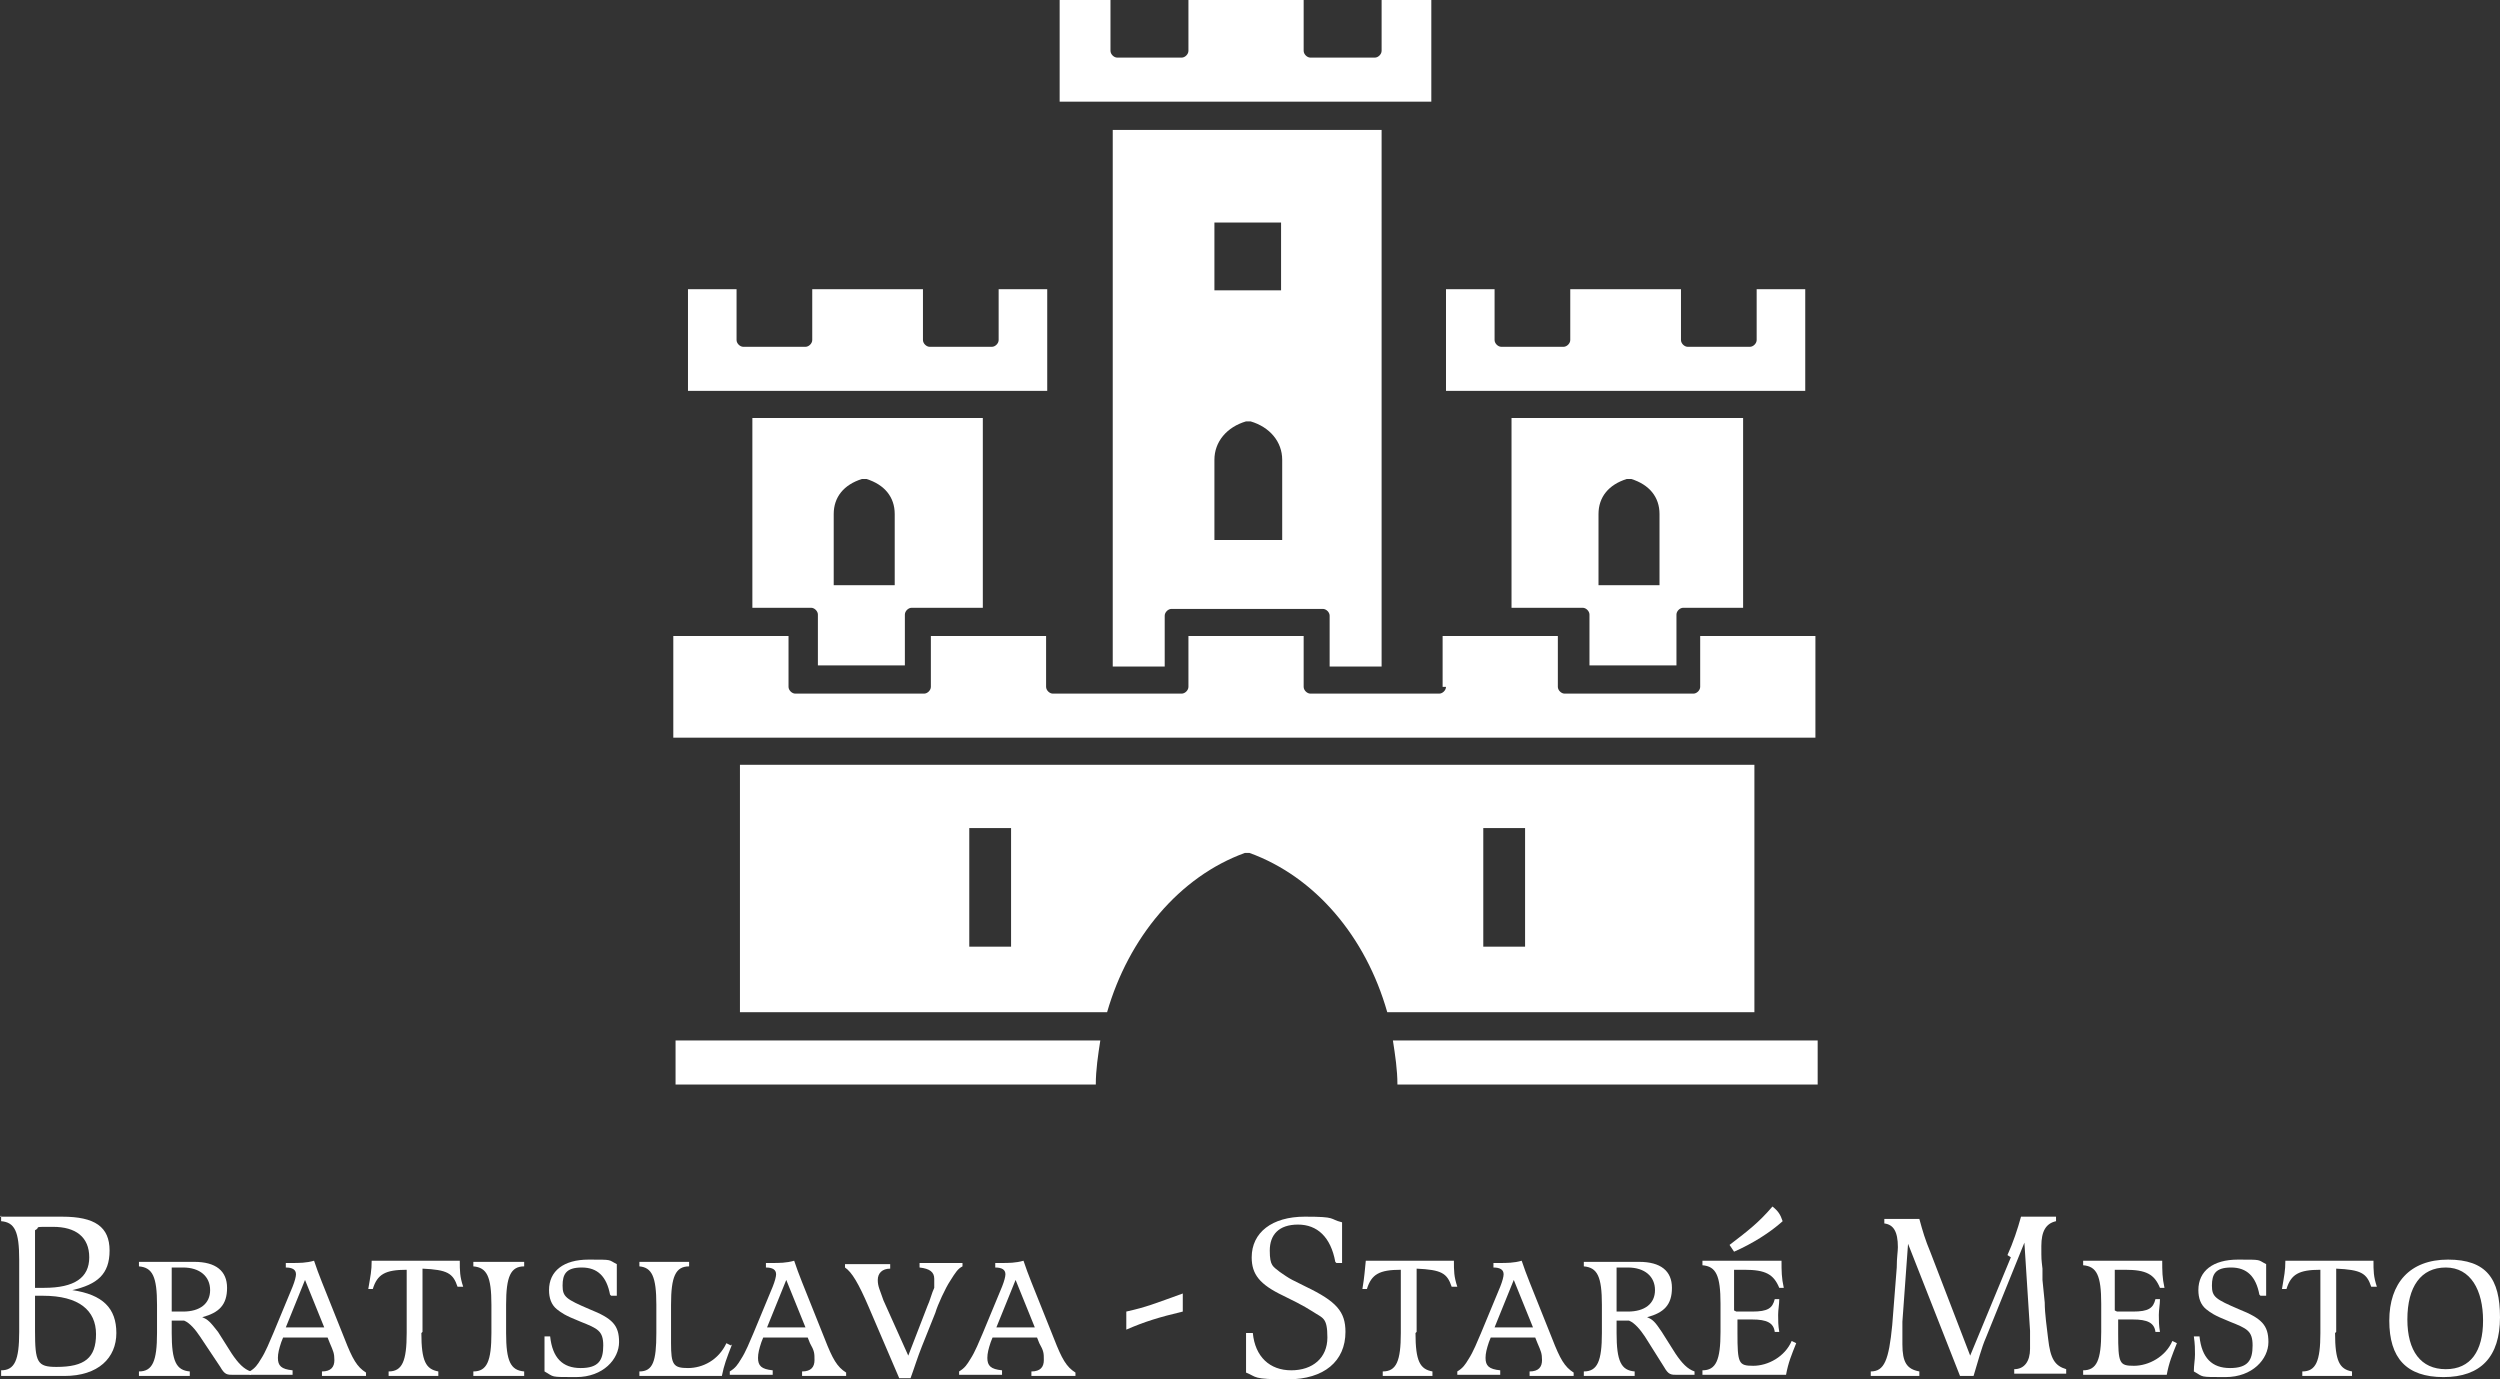<svg xmlns="http://www.w3.org/2000/svg" id="Layer_1" data-name="Layer 1" viewBox="1.3 0 221.3 122.1"><rect x="1.3" y="0" width="221.3" height="122.1" fill="#333333" stroke="none"/><defs><style>      .cls-1 {        fill: #fff;        stroke-width: 0px;      }    </style></defs><g id="Layer_1-2" data-name="Layer 1"><path class="cls-1" d="M1.3,107.7c.7,0,1.1,0,1.9,0h3.6c2.9,0,4.2.9,4.2,3s-1.1,3-3.3,3.5c2.7.4,3.9,1.6,3.9,3.8s-1.6,3.8-4.6,3.8-1.1,0-1.8,0h-1.8c-.7,0-1.2,0-2,0v-.5c1.2,0,1.6-.9,1.6-3.4v-6.4c0-2.5-.4-3.3-1.6-3.4v-.5M4.4,114h.8c2.7,0,4-.9,4-2.7s-1.2-2.7-3.2-2.7-1,0-1.6.3v5.2h0ZM4.4,117.8c0,2.8.2,3.2,1.9,3.2,2.5,0,3.5-.8,3.5-2.9s-1.5-3.4-4.7-3.4-.4,0-.7,0c0,0,0,3.1,0,3.1Z"></path><path class="cls-1" d="M16.5,118c0,2.5.4,3.3,1.6,3.4v.4c-.9,0-1.4,0-2.2,0s-1.5,0-2.3,0v-.4c1.2,0,1.6-.9,1.6-3.4v-2.5c0-2.5-.4-3.3-1.6-3.4v-.4c.9,0,1.4,0,1.9,0h3c1.9,0,2.9.8,2.9,2.3s-.7,2.2-2.2,2.6c.5.2.7.4,1.4,1.3l1.2,1.9c.6.9,1.1,1.4,1.7,1.6v.3h-1.5c-.6,0-.8,0-1.2-.7l-1.8-2.7c-.4-.6-.9-1.2-1.4-1.4h-1.1v1.1M16.5,116.1h1c1.5,0,2.4-.7,2.4-1.9s-.9-2-2.4-2-.6,0-1,0v3.8Z"></path><path class="cls-1" d="M26.4,118.3l-.2.5c-.2.6-.3,1-.3,1.4,0,.7.3,1,1.3,1.1v.4c-1,0-1.4,0-1.9,0s-.8,0-1.9,0v-.3c.5-.3.7-.6,1-1.1.4-.6.8-1.6,1.1-2.3l1.7-4.1c.2-.5.3-.9.3-1.1,0-.4-.3-.6-.9-.6v-.4h.5c.7,0,1.3,0,2-.2q.3.9.7,1.9l2,5c.7,1.8,1.1,2.5,1.9,3v.3c-.9,0-1.4,0-1.9,0s-1.1,0-2,0v-.4c.8,0,1.1-.4,1.1-1s-.1-.8-.4-1.5l-.2-.5h-4M28.3,113.3l-1.7,4.2h3.4s-1.7-4.2-1.7-4.2Z"></path><path class="cls-1" d="M38.6,118c0,2.5.4,3.2,1.5,3.4v.4c-.9,0-1.5,0-2.2,0s-1.3,0-2.2,0v-.4c1.2,0,1.6-.9,1.6-3.4v-5.6c-1.9,0-2.6.4-3,1.7h-.4c.2-1.2.3-1.6.3-2.5.6,0,1.4,0,2.6,0h2.7c.9,0,1.6,0,2.5,0,0,.9,0,1.4.3,2.3h-.5c-.4-1.2-.9-1.5-3.1-1.6v5.6"></path><path class="cls-1" d="M44.8,115.5c0-2.5-.4-3.3-1.6-3.4v-.4c1,0,1.6,0,2.2,0s1.3,0,2.3,0v.4c-1.2,0-1.6.9-1.6,3.4v2.5c0,2.5.4,3.3,1.6,3.4v.4c-1,0-1.5,0-2.3,0s-1.1,0-2.2,0v-.4c1.2,0,1.6-.9,1.6-3.4v-2.5"></path><path class="cls-1" d="M55.3,114.6c-.3-1.6-1.1-2.4-2.5-2.4s-1.7.6-1.7,1.6.3,1.2,2.4,2.1c2,.8,2.6,1.4,2.6,2.9s-1.4,3.1-3.8,3.1-1.9,0-2.8-.5c0-.6,0-1,0-1.5s0-.9,0-1.6h.5c.2,1.9,1.1,2.8,2.7,2.8s2-.7,2-2-.5-1.5-2-2.1-1.7-.8-2.1-1.1c-.5-.4-.7-1-.7-1.7,0-1.7,1.3-2.7,3.5-2.7s1.7,0,2.5.4v2.8h-.5"></path><path class="cls-1" d="M66.1,119c-.5,1.3-.7,1.8-.9,2.8h-7.3v-.4c1.2,0,1.5-.9,1.5-3.4v-2.5c0-2.5-.4-3.3-1.5-3.4v-.4c.9,0,1.5,0,2.1,0s1.3,0,2.3,0v.4c-1.2,0-1.6.9-1.6,3.4v3.4c0,1.9.2,2.2,1.5,2.2s2.7-.7,3.4-2.2l.4.2"></path><path class="cls-1" d="M68.9,118.3l-.2.5c-.2.6-.3,1-.3,1.4,0,.7.3,1,1.3,1.1v.4c-1,0-1.4,0-1.9,0s-.8,0-1.9,0v-.3c.5-.3.7-.6,1-1.1.4-.6.8-1.6,1.1-2.3l1.7-4.1c.2-.5.3-.9.3-1.1,0-.4-.3-.6-.9-.6v-.4h.5c.7,0,1.3,0,2-.2q.3.9.7,1.9l2,5c.7,1.8,1.1,2.5,1.9,3v.3c-.9,0-1.4,0-1.9,0s-1.1,0-2,0v-.4c.8,0,1.1-.4,1.1-1s0-.8-.4-1.5l-.2-.5h-4M70.9,113.3l-1.7,4.2h3.4s-1.7-4.2-1.7-4.2Z"></path><path class="cls-1" d="M83.4,115.6c.2-.4.4-1.2.6-1.6,0-.4,0-.5,0-.8,0-.6-.4-.9-1.3-1v-.4c.8,0,1.2,0,1.9,0s1.1,0,1.9,0v.3c-.4.2-.6.5-1.1,1.3-.4.6-1.1,2.1-1.3,2.8l-1.2,3c-.4,1-.7,2-1,2.8h-1l-2.7-6.3c-.9-2.1-1.5-3.1-2.1-3.5v-.3c.8,0,1.3,0,2,0s1.1,0,2,0v.4c-.7,0-1.1.4-1.1,1s.2.9.5,1.8l2.2,4.9,1.7-4.4"></path><path class="cls-1" d="M89.2,118.3l-.2.5c-.2.6-.3,1-.3,1.4,0,.7.3,1,1.3,1.1v.4c-1,0-1.4,0-1.9,0s-.8,0-1.9,0v-.3c.5-.3.7-.6,1-1.1.4-.6.8-1.6,1.1-2.3l1.7-4.1c.2-.5.3-.9.3-1.1,0-.4-.3-.6-.9-.6v-.4h.5c.7,0,1.3,0,2-.2q.3.9.7,1.9l2,5c.7,1.8,1.1,2.5,1.9,3v.3c-.9,0-1.4,0-1.9,0s-1.1,0-2,0v-.4c.8,0,1.1-.4,1.1-1s0-.8-.4-1.5l-.2-.5h-4M91.2,113.3l-1.7,4.2h3.4s-1.7-4.2-1.7-4.2Z"></path><path class="cls-1" d="M106,116.1c-2.1.5-3.4.9-5,1.6v-1.6c1.8-.4,2.5-.7,5-1.6v1.6"></path><path class="cls-1" d="M119.5,111.7c-.4-2.2-1.6-3.3-3.3-3.3s-2.5.9-2.5,2.3.3,1.4.9,1.9c.3.2.7.5,1.1.7l.4.2.4.2.4.2c2.7,1.3,3.5,2.2,3.5,4,0,2.6-1.9,4.2-5.1,4.2s-2.7-.2-3.7-.6v-3.5h.6c.2,2.1,1.5,3.3,3.4,3.3s3.2-1.1,3.2-2.9-.4-1.7-1.3-2.3c-.3-.2-1-.6-1.4-.8l-.8-.4-.4-.2c-2.1-1-2.8-1.9-2.8-3.4,0-2.2,1.8-3.6,4.7-3.6s2.1.2,3.3.5c0,.7,0,1,0,1.7s0,1,0,1.9h-.5"></path><path class="cls-1" d="M126.6,118c0,2.5.4,3.2,1.5,3.4v.4c-.9,0-1.5,0-2.2,0s-1.3,0-2.2,0v-.4c1.2,0,1.6-.9,1.6-3.4v-5.6c-1.9,0-2.6.4-3,1.7h-.4c.2-1.2.2-1.6.3-2.5.6,0,1.4,0,2.6,0h2.7c.9,0,1.6,0,2.5,0,0,.9,0,1.4.3,2.3h-.5c-.4-1.2-.9-1.5-3.1-1.6v5.6"></path><path class="cls-1" d="M133.3,118.3l-.2.5c-.2.6-.3,1-.3,1.4,0,.7.3,1,1.3,1.1v.4c-1,0-1.4,0-1.9,0s-.8,0-1.9,0v-.3c.5-.3.7-.6,1-1.1.4-.6.8-1.6,1.1-2.3l1.7-4.1c.2-.5.3-.9.3-1.1,0-.4-.3-.6-.9-.6v-.4h.5c.7,0,1.3,0,2-.2q.3.9.7,1.9l2,5c.7,1.8,1.1,2.5,1.9,3v.3c-.9,0-1.4,0-1.9,0s-1.1,0-2,0v-.4c.8,0,1.1-.4,1.1-1s-.1-.8-.4-1.5l-.2-.5h-4M135.3,113.3l-1.7,4.2h3.4l-1.7-4.2Z"></path><path class="cls-1" d="M144.4,118c0,2.5.4,3.3,1.6,3.4v.4c-.9,0-1.4,0-2.2,0s-1.5,0-2.3,0v-.4c1.2,0,1.6-.9,1.6-3.4v-2.5c0-2.5-.4-3.3-1.6-3.4v-.4c.9,0,1.4,0,1.9,0h3c1.9,0,2.9.8,2.9,2.3s-.7,2.2-2.2,2.6c.5.2.7.4,1.3,1.3l1.2,1.9c.6.9,1.1,1.4,1.7,1.6v.3h-1.5c-.6,0-.8,0-1.2-.7l-1.7-2.7c-.4-.6-.9-1.2-1.4-1.4h-1.1v1.1M144.4,116.1h1c1.5,0,2.4-.7,2.4-1.9s-.9-2-2.4-2-.6,0-1,0v3.8Z"></path><path class="cls-1" d="M155,116.1h1.4c1.4,0,1.8-.3,2-1.1h.4c0,.5-.1.9-.1,1.4s0,.9.1,1.5h-.4c-.1-.8-.7-1.1-2-1.1h-1.3v1.2c0,2.7.1,2.9,1.4,2.9s2.8-.8,3.4-2.2l.4.2c-.4,1-.7,1.7-.9,2.8-1,0-2.3,0-3.5,0h-3.9v-.4c1.2,0,1.6-.9,1.6-3.4v-2.5c0-2.5-.4-3.3-1.6-3.4v-.4h7c0,.9,0,1.5.2,2.4h-.4c-.5-1.2-1.2-1.6-3.1-1.6h-.9v3.6M154.4,110.2c1.7-1.3,2.6-2,3.8-3.4.5.4.7.7.9,1.3-1.1,1-2.7,2-4.3,2.7l-.4-.6Z"></path><path class="cls-1" d="M179,111.1c.5-1.1.9-2.3,1.2-3.4.7,0,1.1,0,1.6,0s1,0,1.5,0v.4c-.9.2-1.3.9-1.3,2.2s0,1.1.1,2v1l.2,2c0,1,.2,2.3.3,3.2.2,1.8.6,2.4,1.6,2.7v.4c-.7,0-1.2,0-2.1,0s-1.6,0-2.5,0v-.4c.9,0,1.4-.7,1.4-1.8s0-.5,0-.8v-.8l-.5-7.8-3.4,8.4c-.4.9-.7,2.1-1.1,3.4h-1.2l-4.6-11.7-.5,6.9v2c0,1.6.4,2.2,1.5,2.4v.4c-.9,0-1.4,0-2.2,0s-1.2,0-2.1,0v-.4c1.2,0,1.6-1,1.9-4.1l.4-5.1c0-.9.1-1.4.1-1.8,0-1.4-.4-2-1.2-2.1v-.4c.7,0,1,0,1.6,0s.9,0,1.5,0c.3,1.1.5,1.8,1,3l3.5,9.1,3.6-8.7"></path><path class="cls-1" d="M188.7,116.1h1.4c1.4,0,1.8-.3,2-1.1h.4c0,.5-.1.9-.1,1.4s0,.9.1,1.5h-.4c-.1-.8-.7-1.1-2-1.1h-1.3v1.2c0,2.7.1,2.9,1.4,2.9s2.8-.8,3.4-2.2l.4.2c-.4,1-.7,1.7-.9,2.8-1,0-2.3,0-3.5,0h-3.9v-.4c1.2,0,1.6-.9,1.6-3.4v-2.5c0-2.5-.4-3.3-1.6-3.4v-.4h7c0,.9,0,1.5.2,2.4h-.4c-.5-1.2-1.2-1.6-3.1-1.6h-.9v3.6"></path><path class="cls-1" d="M201.3,114.6c-.3-1.6-1.1-2.4-2.5-2.4s-1.7.6-1.7,1.6.3,1.2,2.4,2.1c2,.8,2.6,1.4,2.6,2.9s-1.4,3.1-3.8,3.1-1.9,0-2.8-.5c0-.6.1-1,.1-1.5s0-.9-.1-1.6h.5c.2,1.9,1.1,2.8,2.7,2.8s2-.7,2-2-.5-1.5-2-2.1-1.7-.8-2.1-1.1c-.5-.4-.7-1-.7-1.7,0-1.7,1.3-2.7,3.5-2.7s1.7,0,2.5.4v2.8h-.5"></path><path class="cls-1" d="M208,118c0,2.5.4,3.2,1.5,3.4v.4c-.9,0-1.5,0-2.2,0s-1.3,0-2.2,0v-.4c1.2,0,1.6-.9,1.6-3.4v-5.6c-1.9,0-2.6.4-3,1.7h-.4c.2-1.2.3-1.6.3-2.5.6,0,1.4,0,2.6,0h2.7c.9,0,1.6,0,2.5,0,0,.9,0,1.4.3,2.3h-.5c-.4-1.2-.9-1.5-3.1-1.6v5.6"></path><path class="cls-1" d="M222.6,116.6c0,3.5-1.7,5.3-5,5.3s-4.8-1.7-4.8-5,1.8-5.4,5.2-5.4,4.6,1.7,4.6,5.1M214.4,116.8c0,2.8,1.2,4.4,3.4,4.4s3.3-1.6,3.3-4.3-1.1-4.7-3.3-4.7-3.4,1.7-3.4,4.6Z"></path><path class="cls-1" d="M162.2,96v-3.9h-37.6c.2,1.3.4,2.6.4,3.9h37.2"></path><path class="cls-1" d="M129.3,60.8c0,.3-.3.6-.6.6h-11.4c-.3,0-.6-.3-.6-.6v-4.5h-10.2v4.5c0,.3-.3.6-.6.6h-11.4c-.3,0-.6-.3-.6-.6v-4.5h-10.2v4.5c0,.3-.3.6-.6.6h-11.4c-.3,0-.6-.3-.6-.6v-4.5h-10.2v9h101.1v-9h-10.2v4.5c0,.3-.3.6-.6.6h-11.4c-.3,0-.6-.3-.6-.6v-4.5h-10.2v4.5"></path><path class="cls-1" d="M94,25.6h-4.3v4.5c0,.3-.3.6-.6.6h-5.5c-.3,0-.6-.3-.6-.6v-4.5h-9.8v4.5c0,.3-.3.6-.6.6h-5.5c-.3,0-.6-.3-.6-.6v-4.5h-4.3v9h31.8v-9"></path><path class="cls-1" d="M161.1,25.6h-4.3v4.5c0,.3-.3.6-.6.6h-5.5c-.3,0-.6-.3-.6-.6v-4.5h-9.8v4.5c0,.3-.3.6-.6.6h-5.5c-.3,0-.6-.3-.6-.6v-4.5h-4.3v9h31.8v-9"></path><path class="cls-1" d="M128.1,0h-4.5v4.5c0,.3-.3.6-.6.6h-5.7c-.3,0-.6-.3-.6-.6V0h-10.2v4.5c0,.3-.3.6-.6.6h-5.7c-.3,0-.6-.3-.6-.6V0h-4.5v9h32.9V0"></path><path class="cls-1" d="M61.1,96h37.2c0-1.3.2-2.6.4-3.9h-37.6v3.9"></path><path class="cls-1" d="M123.6,11.5h-23.8v47.5h4.6v-4.5c0-.3.3-.6.6-.6h13.4c.3,0,.6.3.6.6v4.5h4.6V11.5ZM114.7,47.8h-5.9v-7.1c0-1.6,1.1-2.9,2.8-3.4h.4c1.7.5,2.8,1.8,2.8,3.4v7.1h0ZM114.7,25.7h-5.9v-6h5.9v6Z"></path><path class="cls-1" d="M67.9,37v16.8h5.2c.3,0,.6.3.6.6v4.5h7.7v-4.5c0-.3.3-.6.6-.6h6.3v-16.8s-20.4,0-20.4,0ZM80.5,51.8h-5.4v-6.3c0-1.5.9-2.6,2.5-3.1h.4c1.6.5,2.5,1.6,2.5,3.1,0,0,0,6.3,0,6.3Z"></path><path class="cls-1" d="M135.1,37v16.8h6.3c.3,0,.6.3.6.6v4.5h7.7v-4.5c0-.3.3-.6.6-.6h5.3v-16.8h-20.5ZM148.2,51.8h-5.4v-6.3c0-1.5.9-2.6,2.5-3.1h.4c1.6.5,2.5,1.6,2.5,3.1v6.3Z"></path><path class="cls-1" d="M66.8,67.7v21.9h32.5c1.9-6.6,6.4-12,12.2-14.1h.4c5.8,2.1,10.3,7.4,12.2,14.1h32.5v-21.9h-89.8ZM90.8,83.8h-3.7v-10.5h3.7v10.5ZM136.3,83.8h-3.7v-10.5h3.7v10.5Z"></path></g></svg>